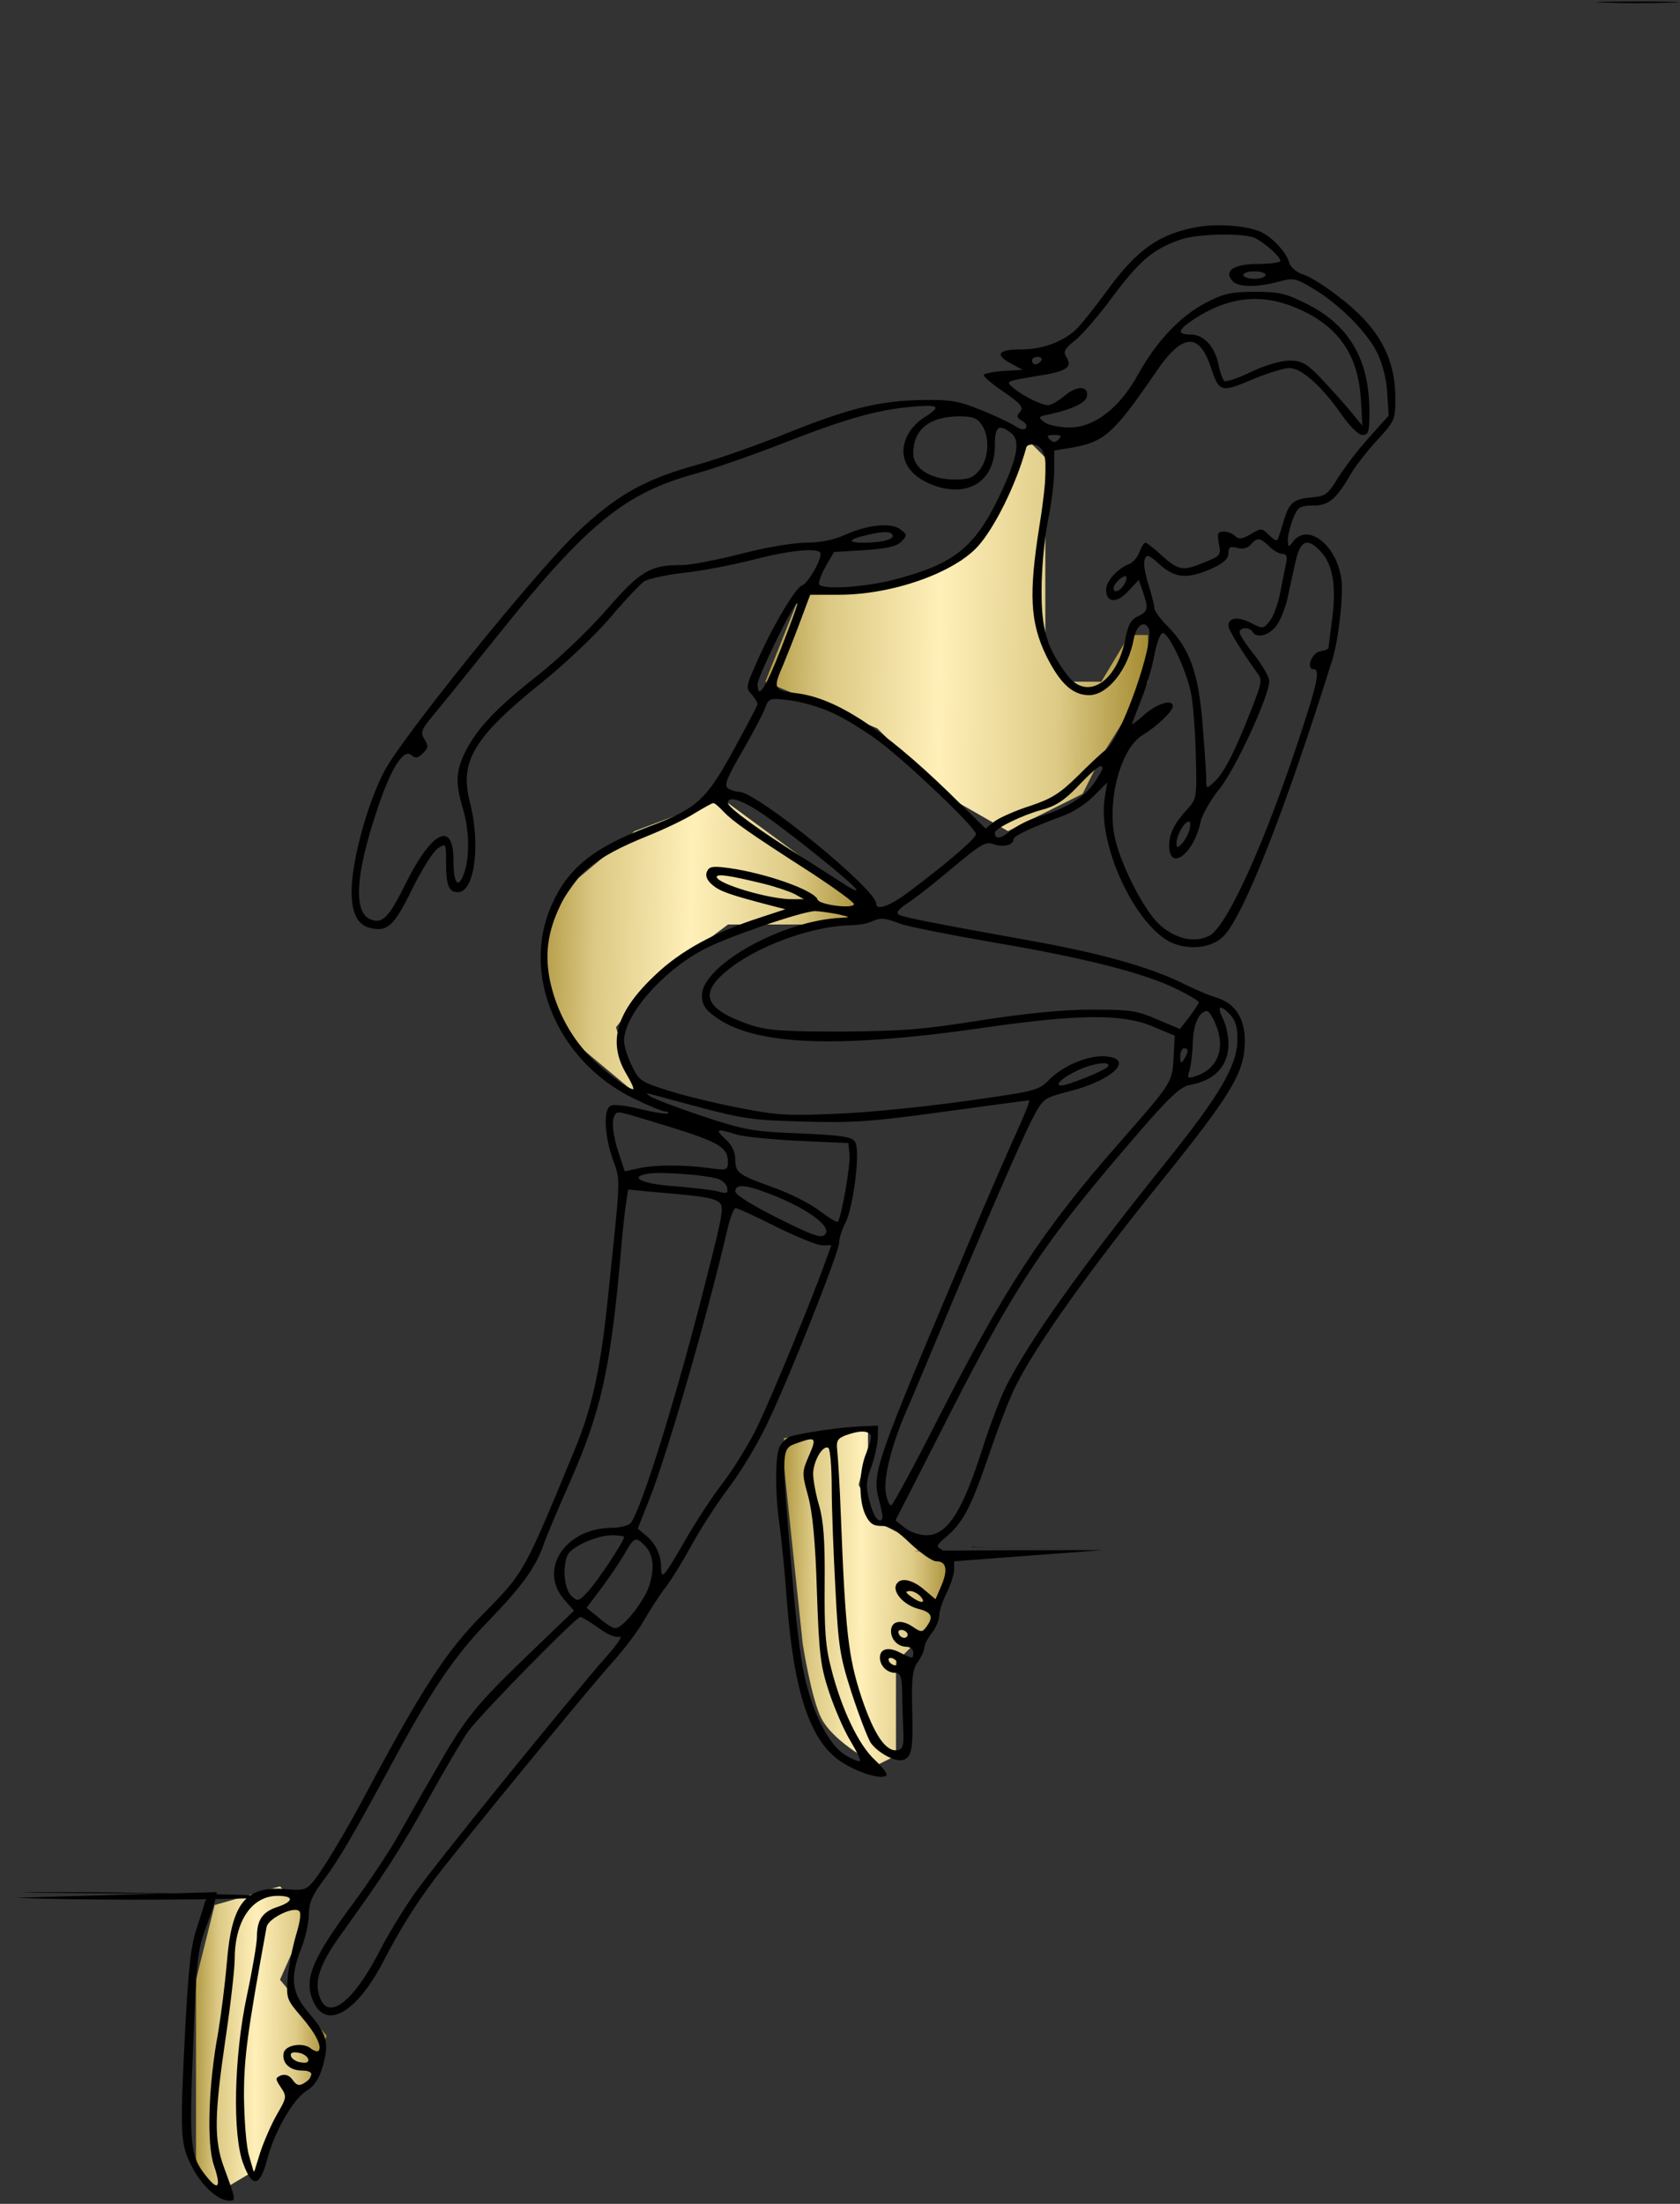 <?xml version="1.0" encoding="UTF-8"?> <svg xmlns="http://www.w3.org/2000/svg" width="90" height="118" viewBox="0 0 90 118" fill="none"><rect x="0" y="0" width="90" height="118" fill="#333333" stroke="none"/> <path d="M43 31.5L41 36.5L47 39L50.5 42.5L54 44.5L58 42.5L59 40.5L61.5 36.5V34H60.5L59 36.5H57L56 34V29V24.5L55 23.5L54 26.5L51.5 30L47 31.5H43Z" fill="url(#paint0_linear_123_47)"></path> <path d="M34 44.5L38 43H39L46.5 48.5L45 49.5H42H39L35 52.5L33 55L34 58.5L31 56C31 56 28.825 53.096 29 51C29.145 49.26 31 47 31 47L34 44.5Z" fill="url(#paint1_linear_123_47)"></path> <path d="M10.5 106L11.5 102L15 101L16.5 102.61L15 106L17.5 109L16.5 111.5L15 113.5L14 116L11.5 117.5L10.5 116V113.5V106Z" fill="url(#paint2_linear_123_47)"></path> <path d="M43 88L42 78.5V77L46.5 76.5V77.5L46 79.5L47 81.5L49 82.5L51 84L50 87L48 89V91.5V94L47 94.5C47 94.5 44.697 93.357 44 92C43.457 90.944 43 88 43 88Z" fill="url(#paint3_linear_123_47)"></path> <path d="M85.915 0.139C86.869 0.179 88.478 0.179 89.491 0.139C90.504 0.119 89.729 0.08 87.763 0.08C85.796 0.08 84.962 0.119 85.915 0.139Z" fill="black"></path> <path d="M64.222 12.141C62.117 12.499 60.905 13.355 59.276 15.604C58.62 16.5 57.885 17.416 57.627 17.655C56.932 18.311 55.819 18.709 54.707 18.709C53.475 18.709 53.276 18.988 54.131 19.446L54.786 19.804L53.753 19.864C53.177 19.904 52.7 20.003 52.7 20.083C52.7 20.182 53.197 20.6 53.793 20.998C54.687 21.615 54.846 21.814 54.647 22.053C54.448 22.272 54.468 22.372 54.746 22.531C54.945 22.631 55.044 22.81 54.965 22.909C54.886 23.029 54.687 23.009 54.409 22.829C54.17 22.67 53.356 22.272 52.601 21.974C51.389 21.476 50.972 21.396 49.422 21.416C47.138 21.456 45.489 21.854 42.172 23.188C40.702 23.785 38.517 24.561 37.305 24.899C34.484 25.676 32.974 26.552 30.888 28.542C28.584 30.751 21.631 39.37 20.618 41.24C19.903 42.574 19.188 44.843 18.929 46.614C18.671 48.426 18.949 49.461 19.803 49.68C20.757 49.918 21.095 49.6 22.068 47.63C22.584 46.575 23.2 45.599 23.459 45.42C23.896 45.142 23.896 45.142 23.896 46.137C23.896 47.411 24.035 47.769 24.531 47.769C25.425 47.769 25.763 45.221 25.167 42.932C24.611 40.763 25.386 39.469 29.001 36.563C30.312 35.508 31.941 33.956 32.716 33.04C33.471 32.144 34.285 31.289 34.504 31.129C34.742 30.99 35.696 30.771 36.629 30.672C37.563 30.572 39.232 30.254 40.324 29.975C42.39 29.438 43.96 29.298 43.96 29.657C43.96 30.075 43.264 31.249 42.966 31.348C42.609 31.468 41.318 33.637 40.483 35.588C39.967 36.742 39.947 36.842 40.265 37.18C40.443 37.379 40.583 37.618 40.583 37.698C40.583 37.777 39.986 38.892 39.271 40.205C37.821 42.853 37.305 43.31 34.742 44.266C31.802 45.38 30.431 46.475 29.557 48.446C27.889 52.148 29.855 56.805 33.908 58.795C34.722 59.194 35.497 59.512 35.636 59.512C35.775 59.512 35.835 59.552 35.775 59.611C35.715 59.671 35.08 59.572 34.345 59.393C33.63 59.214 32.914 59.114 32.736 59.194C32.319 59.353 32.358 60.746 32.835 62.099C33.252 63.294 33.272 62.717 32.537 69.762C32.16 73.345 31.703 75.435 30.769 77.664C28.028 84.312 28.087 84.173 25.823 86.481C23.896 88.432 22.624 90.383 19.605 96.035C18.453 98.205 17.201 100.275 16.704 100.832C16.387 101.19 16.168 101.23 15.354 101.151C13.168 100.952 12.413 101.867 12.155 105.052C12.056 106.226 11.837 107.938 11.678 108.873C11.162 111.64 11.063 114.804 11.46 115.939C11.857 117.113 11.698 117.332 11.063 116.536C10.188 115.461 10.129 114.904 10.347 109.55C10.506 105.231 10.586 104.435 10.963 103.4C11.202 102.743 11.46 102.006 11.52 101.768L11.619 101.31L0.873 101.609C7.191 101.899 26.339 101.518 3.464 101.31C-7.065 101.31 23.805 101.512 3.464 101.31C12.264 101.31 10.983 101.748 10.983 101.807C10.983 101.867 10.784 102.484 10.566 103.161C10.228 104.136 10.109 105.251 9.93 108.475C9.632 114.287 9.652 114.785 10.268 115.979C10.784 117.014 11.678 117.83 12.274 117.83C12.652 117.83 12.652 117.83 11.996 116.039C11.46 114.586 11.48 113.252 12.076 109.192C12.354 107.341 12.572 105.41 12.572 104.912C12.572 102.862 13.486 101.509 14.877 101.509C15.751 101.509 15.751 101.807 14.857 102.106C14.062 102.365 13.764 102.803 13.764 103.698C13.764 104.037 13.526 105.45 13.228 106.843C12.533 110.087 12.433 114.347 13.049 115.899C13.526 117.153 13.923 117.073 14.301 115.66C14.678 114.187 15.671 112.436 16.406 111.958C16.863 111.68 17.102 111.282 17.3 110.605C17.638 109.371 17.519 108.913 16.545 107.778C15.612 106.704 15.512 105.888 16.148 104.295C16.367 103.738 16.545 102.922 16.545 102.504C16.545 101.907 16.724 101.489 17.241 100.792C18.095 99.678 18.929 98.245 20.876 94.642C23.041 90.602 24.313 88.691 26.18 86.78C27.968 84.929 28.703 83.914 29.12 82.7C29.279 82.242 29.915 80.749 30.531 79.356C32.179 75.614 32.696 73.345 33.232 67.374C33.332 66.06 33.49 64.687 33.55 64.349L33.65 63.692L34.881 63.811C37.563 64.03 38.159 64.13 38.497 64.349C38.795 64.588 38.755 64.886 37.901 68.23C36.351 74.42 34.385 80.789 33.788 81.545C33.669 81.685 33.212 81.804 32.755 81.804C30.312 81.824 28.842 83.994 30.193 85.606L30.749 86.243L28.345 88.552C25.445 91.338 24.909 92.015 23.3 94.841C22.604 96.035 21.691 97.647 21.253 98.424C20.817 99.18 19.764 100.772 18.909 101.927C16.625 105.012 16.228 106.067 16.843 107.281C17.558 108.654 19.128 107.699 20.499 105.091C21.412 103.32 22.227 102.026 23.28 100.613C24.591 98.882 31.305 90.701 32.716 89.109C33.391 88.372 34.206 87.298 34.523 86.72C34.861 86.143 35.358 85.367 35.656 84.989C35.954 84.611 36.59 83.576 37.066 82.7C37.543 81.824 38.457 80.431 39.073 79.615C39.688 78.799 40.602 77.286 41.079 76.271C42.251 73.863 44.953 67.036 44.953 66.538C44.953 66.319 45.092 65.841 45.291 65.483C45.728 64.588 46.105 61.582 45.807 61.144C45.648 60.865 45.132 60.786 42.847 60.686C40.304 60.587 39.887 60.507 37.603 59.751C36.232 59.293 34.98 58.815 34.822 58.696C34.583 58.537 34.603 58.517 34.921 58.596C39.967 59.97 39.828 59.95 42.966 60.049C45.668 60.129 46.602 60.069 50.515 59.532C52.978 59.194 55.064 58.915 55.124 58.915C55.203 58.915 54.886 59.691 54.448 60.647C54.011 61.622 52.879 64.189 51.965 66.379C46.8 78.58 46.701 78.838 47.098 80.351C47.237 80.849 47.317 81.307 47.257 81.346C47.039 81.565 46.78 81.167 46.562 80.311C46.383 79.575 46.403 79.276 46.661 78.58C46.84 78.102 46.999 77.405 47.019 77.027L47.039 76.331L46.145 76.37C44.993 76.41 42.768 76.749 42.311 76.928C42.112 77.007 41.874 77.246 41.774 77.445C41.516 77.903 41.516 80.033 41.774 81.744C41.874 82.501 42.053 84.272 42.152 85.685C42.529 90.681 43.423 93.289 45.112 94.363C46.026 94.941 47.237 95.299 47.496 95.06C47.555 94.98 47.277 94.622 46.88 94.244C46.006 93.448 45.092 91.537 44.536 89.368C44.218 88.173 44.158 87.258 44.178 84.79C44.198 82.501 44.118 81.426 43.88 80.61C43.701 80.013 43.562 79.237 43.562 78.918C43.562 78.241 44.079 77.346 44.377 77.525C44.476 77.605 44.556 78.56 44.556 79.674C44.556 80.789 44.655 83.237 44.754 85.088C44.913 88.173 44.993 88.691 45.628 90.661C46.026 91.875 46.483 93.05 46.641 93.308C47.039 93.866 48.012 94.383 48.409 94.224C48.846 94.045 48.926 93.667 48.866 91.457C48.827 89.825 48.886 89.368 49.184 88.969C49.363 88.711 49.522 88.353 49.522 88.213C49.522 88.054 49.701 87.716 49.919 87.437C50.138 87.158 50.316 86.74 50.316 86.501C50.316 86.263 50.495 85.725 50.714 85.287C50.932 84.849 51.111 84.292 51.111 84.053V83.596L59.057 82.998C74.214 82.998 39.561 82.919 57.13 82.72C39.845 82.915 74.294 82.998 59.057 82.998C43.383 82.998 50.754 83.138 50.495 82.998C50.118 82.799 50.138 82.76 50.694 82.282C51.588 81.525 52.025 80.71 52.998 77.843C53.495 76.39 54.131 74.738 54.429 74.181C55.521 71.992 58.402 67.951 62.335 63.095C65.97 58.577 66.666 57.422 66.686 55.79C66.705 54.556 66.189 53.74 65.196 53.422C64.818 53.322 63.944 52.944 63.229 52.586C61.52 51.77 58.978 51.053 55.581 50.436C50.058 49.441 48.429 49.122 48.171 48.983C47.972 48.883 48.111 48.684 48.668 48.326C49.085 48.047 50.177 47.192 51.091 46.415C52.541 45.201 52.819 45.042 53.217 45.201C53.733 45.38 54.289 45.261 54.289 44.943C54.289 44.763 55.164 44.345 56.932 43.689C57.448 43.51 58.203 43.032 58.6 42.614L59.315 41.897L59.176 42.753C58.779 45.38 61.024 49.978 63.03 50.575C64.004 50.874 65.037 50.675 65.573 50.098C66.666 48.943 68.871 43.31 71.374 35.329C71.711 34.254 71.99 31.766 71.85 30.95C71.572 29.139 70.043 27.985 69.268 29C69.03 29.338 69.01 29.318 68.99 28.9C68.99 28.661 69.129 28.144 69.268 27.766C69.526 27.149 69.645 27.069 70.341 27.069C71.175 27.069 71.572 26.751 72.367 25.377C72.625 24.939 73.261 24.123 73.797 23.546C74.711 22.551 74.751 22.471 74.751 21.337C74.751 19.127 73.837 17.495 71.711 15.883C71.036 15.346 70.202 14.828 69.844 14.709C69.467 14.589 69.149 14.331 69.069 14.072C68.91 13.515 68.235 12.778 67.599 12.44C66.924 12.101 65.315 11.962 64.222 12.141ZM67.262 12.758C67.818 13.057 68.593 13.753 68.593 13.972C68.593 14.052 68.076 14.132 67.421 14.132C66.109 14.132 65.553 14.49 66.01 15.027C66.308 15.386 67.281 15.405 68.473 15.087C69.268 14.868 69.407 14.888 70.301 15.425C71.692 16.241 73.201 17.734 73.757 18.849C74.055 19.446 74.274 20.262 74.314 21.018L74.393 22.252L73.34 23.427C72.744 24.084 72.009 25.059 71.672 25.596C71.135 26.472 70.996 26.571 70.281 26.631C69.308 26.711 69.069 26.91 68.791 27.825C68.672 28.223 68.533 28.681 68.473 28.82C68.434 29 68.275 28.94 67.997 28.661C67.599 28.263 67.56 28.263 67.003 28.602C66.546 28.86 66.368 28.9 66.169 28.701C66.03 28.562 65.752 28.462 65.553 28.462C65.235 28.462 65.196 28.562 65.295 29.099C65.414 29.716 65.374 29.776 64.56 30.094C63.388 30.592 63.13 30.552 62.255 29.756C61.838 29.378 61.441 29.059 61.362 29.059C61.282 29.059 61.143 29.278 61.044 29.557C60.944 29.836 60.686 30.114 60.507 30.194C59.892 30.413 59.256 31.11 59.256 31.567C59.256 32.284 59.832 32.324 60.448 31.647L61.004 31.05L61.222 31.667C61.54 32.582 61.501 32.742 60.964 33C60.587 33.16 60.428 33.458 60.269 34.294C59.792 36.563 58.223 37.518 57.19 36.165C56.097 34.732 55.779 33.697 55.799 31.547C55.799 30.453 55.958 28.801 56.137 27.885C56.336 26.97 56.475 25.755 56.475 25.178V24.123L57.329 23.984C59.176 23.666 59.633 23.267 61.977 19.844C63.328 17.873 64.222 17.794 64.838 19.585C65.315 21.018 65.374 21.038 67.083 20.322C67.897 19.983 68.791 19.705 69.069 19.705C69.705 19.705 70.758 20.62 71.811 22.113C72.307 22.829 72.764 23.287 72.983 23.287C73.32 23.287 73.36 23.128 73.36 22.033C73.36 19.287 72.307 17.456 70.102 16.321C68.891 15.704 68.553 15.624 67.222 15.624C65.951 15.624 65.533 15.724 64.62 16.202C63.229 16.918 61.958 18.272 60.984 20.023C59.991 21.834 58.64 22.889 57.289 22.889C56.773 22.889 56.177 22.77 55.958 22.611C55.601 22.332 55.601 22.312 56.177 22.193C57.389 21.934 58.163 21.576 58.223 21.237C58.342 20.66 57.706 20.62 57.051 21.177C56.713 21.456 56.316 21.695 56.157 21.695C55.779 21.695 54.707 21.158 54.23 20.72C53.872 20.421 53.952 20.401 55.382 20.162C57.11 19.904 57.488 19.685 57.13 19.127C56.952 18.829 57.011 18.69 57.587 18.232C57.965 17.933 58.898 16.858 59.653 15.823C61.064 13.953 61.739 13.375 63.15 12.858C64.083 12.499 66.666 12.46 67.262 12.758ZM67.798 14.729C67.798 14.828 67.54 14.928 67.202 14.928C66.884 14.928 66.606 14.828 66.606 14.729C66.606 14.609 66.884 14.53 67.202 14.53C67.54 14.53 67.798 14.609 67.798 14.729ZM69.566 16.54C71.711 17.475 72.764 19.028 72.903 21.377L72.983 22.79L72.327 21.994C71.97 21.556 71.254 20.779 70.758 20.242C69.983 19.446 69.725 19.307 69.069 19.307C68.612 19.307 67.758 19.565 67.043 19.904C66.348 20.242 65.692 20.461 65.593 20.401C65.513 20.342 65.374 19.983 65.295 19.605C65.116 18.59 64.5 17.913 63.805 17.913C63.03 17.913 63.07 17.674 63.984 17.077C65.851 15.863 67.639 15.684 69.566 16.54ZM55.779 19.307C55.72 19.406 55.581 19.506 55.462 19.506C55.362 19.506 55.283 19.406 55.283 19.307C55.283 19.187 55.422 19.108 55.601 19.108C55.76 19.108 55.839 19.187 55.779 19.307ZM50.118 21.834C50.118 21.934 49.86 22.133 49.542 22.332C49.224 22.511 48.807 22.929 48.628 23.287C47.992 24.501 48.707 25.636 50.356 26.094C52.065 26.552 53.296 25.616 53.296 23.864C53.296 22.829 53.495 22.67 54.17 23.188C54.687 23.586 54.508 24.521 53.535 26.571C52.204 29.338 51.091 30.214 47.853 31.05C46.264 31.448 44.059 31.587 43.88 31.289C43.84 31.209 43.979 30.771 44.218 30.353L44.675 29.557L46.304 29.457C47.496 29.378 48.032 29.258 48.29 29C48.608 28.661 48.608 28.622 48.231 28.343C47.734 27.965 46.483 28.084 45.211 28.661C44.635 28.92 43.88 29.059 43.145 29.059C42.509 29.059 40.96 29.318 39.688 29.657C38.417 29.975 37.007 30.254 36.55 30.254C34.822 30.254 34.345 30.532 32.497 32.642C31.564 33.717 29.895 35.309 28.802 36.165C26.558 37.936 25.584 38.971 24.929 40.245C24.412 41.3 24.392 41.937 24.79 43.271C25.147 44.425 25.167 45.878 24.869 46.734C24.551 47.649 24.293 47.331 24.293 46.057C24.293 43.927 23.141 44.485 21.75 47.271C20.817 49.182 20.439 49.54 19.764 49.182C18.949 48.744 19.068 46.794 20.141 43.549C20.876 41.26 21.591 40.066 22.028 40.424C22.267 40.623 22.386 40.603 22.664 40.325C22.942 40.046 22.962 39.947 22.743 39.588C22.505 39.21 22.565 39.071 23.26 38.235C23.677 37.737 25.286 35.747 26.816 33.836C31.444 28.064 33.471 26.412 37.205 25.377C38.238 25.099 40.443 24.322 42.072 23.685C44.893 22.571 46.761 22.014 48.33 21.834C49.601 21.695 50.118 21.695 50.118 21.834ZM52.581 22.73C53.038 23.367 52.978 24.521 52.482 25.158C52.144 25.576 51.906 25.676 51.151 25.676C49.86 25.676 48.926 25.099 48.926 24.263C48.926 23.009 49.78 22.312 51.349 22.292C52.084 22.292 52.343 22.372 52.581 22.73ZM56.713 23.526C56.534 23.705 56.415 23.705 56.236 23.526C56.057 23.347 56.097 23.287 56.475 23.287C56.852 23.287 56.892 23.347 56.713 23.526ZM55.998 24.641C56.077 25.079 55.958 26.472 55.68 28.184C55.104 31.806 55.184 33.339 56.057 35.13C56.793 36.603 57.468 37.22 58.342 37.22C59.355 37.22 60.448 35.827 60.746 34.175C60.885 33.498 61.282 33.199 61.52 33.617C61.918 34.254 60.05 39.588 59.216 40.166C58.998 40.325 58.322 40.962 57.706 41.579C56.773 42.494 56.316 42.773 55.184 43.151C54.429 43.39 53.574 43.768 53.296 43.967L52.8 44.365L50.813 42.415C47.317 39.031 44.794 37.379 42.688 37.12C41.437 36.961 41.397 36.882 41.953 35.608C42.152 35.13 42.569 34.075 42.867 33.279L43.403 31.846H44.933C47.774 31.846 51.071 30.692 52.383 29.258C53.296 28.243 54.449 25.915 54.985 23.944C55.025 23.825 55.243 23.765 55.462 23.825C55.74 23.884 55.919 24.163 55.998 24.641ZM47.813 28.641C47.953 28.86 47.257 29.059 46.264 29.059C45.37 29.059 45.43 28.88 46.383 28.661C47.297 28.442 47.694 28.442 47.813 28.641ZM67.997 29.258C68.215 29.477 68.533 29.657 68.692 29.657C68.91 29.657 68.97 29.796 68.91 30.094C68.851 30.353 68.712 31.07 68.593 31.687C68.473 32.324 68.215 33.02 68.016 33.259C67.679 33.677 67.659 33.677 67.023 33.359C66.328 33 65.811 33.06 65.811 33.498C65.811 33.737 66.467 34.792 67.321 35.986C67.639 36.404 67.619 36.503 67.003 38.076C66.149 40.265 65.553 41.42 65.037 41.877C64.62 42.255 64.62 42.255 64.62 41.678C64.62 41.36 64.52 40.026 64.421 38.733C64.202 36.026 63.726 34.712 62.553 33.538C62.156 33.14 61.838 32.702 61.838 32.562C61.838 32.403 61.699 31.846 61.52 31.289C61.342 30.731 61.242 30.134 61.322 29.955C61.421 29.657 61.54 29.696 62.136 30.234C62.971 30.97 63.606 31.01 64.898 30.453C65.553 30.154 65.811 29.915 65.811 29.617C65.811 29.298 65.891 29.238 66.288 29.338C66.586 29.418 66.844 29.338 67.003 29.159C67.341 28.761 67.52 28.781 67.997 29.258ZM70.758 29.537C71.394 30.214 71.592 31.348 71.374 33.08C71.274 33.876 71.175 34.593 71.175 34.672C71.175 34.752 70.976 34.831 70.738 34.871C70.281 34.931 69.943 35.827 70.361 35.827C70.718 35.827 70.619 36.424 69.705 39.21C67.778 45.102 65.712 49.68 64.758 50.117C63.984 50.496 62.971 50.277 62.136 49.52C61.262 48.764 59.892 46.017 59.673 44.584C59.355 42.574 60.11 40.006 61.222 39.35C61.938 38.932 62.832 38.076 62.832 37.817C62.832 37.419 62.037 37.638 61.342 38.235C60.964 38.573 60.646 38.812 60.646 38.772C60.646 38.713 60.865 38.155 61.123 37.498C61.381 36.862 61.719 35.767 61.838 35.07C61.997 34.334 62.176 33.856 62.315 33.896C62.693 34.015 63.626 36.066 63.825 37.22C63.924 37.817 64.043 39.31 64.063 40.544C64.123 42.693 64.103 42.773 63.606 43.33C62.931 44.047 62.633 44.644 62.633 45.261C62.633 46.714 63.964 45.719 64.322 43.987C64.401 43.609 64.858 42.833 65.315 42.255C66.169 41.221 67.997 37.26 67.997 36.464C67.997 36.264 67.639 35.628 67.202 35.07C66.765 34.533 66.407 33.976 66.407 33.856C66.407 33.578 66.944 33.558 67.103 33.836C67.321 34.194 67.957 34.035 68.354 33.538C68.573 33.259 68.851 32.582 68.97 32.045C69.089 31.488 69.288 30.592 69.407 30.055C69.665 28.92 70.043 28.761 70.758 29.537ZM60.249 31.249C60.031 31.647 59.653 31.806 59.653 31.488C59.653 31.269 60.09 30.851 60.289 30.851C60.388 30.851 60.368 31.03 60.249 31.249ZM41.854 34.692C41 36.882 40.583 37.518 40.583 36.623C40.583 36.245 42.569 32.184 42.708 32.304C42.748 32.343 42.35 33.418 41.854 34.692ZM44.655 38.195C45.31 38.494 46.423 39.19 47.138 39.728C48.727 40.942 52.303 44.345 52.283 44.664C52.283 44.883 50.833 46.137 48.747 47.709C47.694 48.505 46.939 48.784 46.939 48.386C46.939 47.61 40.543 42.395 39.589 42.395C39.43 42.395 39.172 42.315 39.013 42.216C38.775 42.056 38.914 41.698 39.748 40.265C40.304 39.29 40.861 38.255 40.98 37.936C41.178 37.379 41.218 37.359 42.331 37.498C42.946 37.578 43.999 37.877 44.655 38.195ZM59.057 41.141C59.057 41.221 58.858 41.559 58.62 41.917C58.104 42.673 57.11 43.291 55.7 43.709C55.144 43.868 54.448 44.226 54.131 44.485C53.614 44.923 53.296 44.962 53.296 44.584C53.296 44.365 54.746 43.649 55.779 43.37C56.534 43.171 57.011 42.873 57.766 42.076C58.719 41.081 59.057 40.842 59.057 41.141ZM40.781 43.529C42.092 44.405 45.668 47.271 45.867 47.61C45.966 47.749 45.708 47.649 45.33 47.411C44.973 47.172 43.9 46.495 43.006 45.918C40.702 44.485 38.993 43.231 38.993 42.992C38.993 42.594 39.708 42.813 40.781 43.529ZM38.775 43.47C39.252 43.967 40.046 44.544 43.523 46.774C44.734 47.57 45.747 48.306 45.747 48.406C45.747 48.684 43.88 48.446 43.801 48.167C43.622 47.669 41.039 46.754 39.033 46.475C38.159 46.356 37.98 46.395 37.861 46.694C37.781 46.913 37.881 47.152 38.199 47.411C38.596 47.729 39.073 47.908 41.377 48.505L42.072 48.684L40.682 49.142C38.278 49.918 36.49 50.894 35.139 52.168C33.034 54.138 32.537 55.75 33.53 57.462C33.808 57.92 33.987 58.318 33.928 58.318C33.61 58.318 32.239 57.263 31.504 56.467C30.471 55.352 29.776 53.979 29.458 52.486C29.2 51.172 29.319 50.058 29.875 48.784C30.729 46.833 31.822 45.918 34.682 44.763C35.576 44.405 36.709 43.868 37.205 43.549C37.702 43.251 38.159 42.992 38.218 42.992C38.278 42.992 38.536 43.211 38.775 43.47ZM63.725 44.425C63.646 44.684 63.467 45.022 63.308 45.181C63.07 45.42 63.03 45.42 63.03 45.122C63.03 44.724 63.447 43.987 63.686 43.987C63.785 43.987 63.785 44.186 63.725 44.425ZM40.88 47.311C41.536 47.47 42.291 47.729 42.569 47.868L43.066 48.147H42.47C41.238 48.167 38.397 47.311 38.397 46.953C38.397 46.774 39.093 46.873 40.88 47.311ZM44.853 48.943C45.569 49.102 45.589 49.122 45.052 49.142C41.913 49.282 37.603 51.69 37.603 53.302C37.603 53.76 37.762 54.038 38.258 54.397C40.344 55.989 44.814 56.168 52.8 55.014C57.786 54.297 60.13 54.277 61.739 54.954L62.931 55.452L62.871 56.646C62.792 57.979 62.792 57.959 59.951 61.204C55.859 65.861 53.833 68.946 50.237 75.992C48.946 78.54 47.813 80.61 47.734 80.61C47.654 80.61 47.515 80.311 47.456 79.953C47.317 79.177 47.734 77.465 48.509 75.654C48.827 74.937 49.542 73.226 50.118 71.852C52.661 65.762 54.766 60.925 55.303 59.91C55.879 58.815 55.899 58.795 57.269 58.437C59.574 57.86 60.785 56.706 59.276 56.566C58.362 56.467 57.011 57.024 56.236 57.78C55.64 58.397 55.521 58.417 51.727 58.955C49.581 59.253 46.502 59.572 44.853 59.631C42.271 59.751 41.576 59.711 39.688 59.333C38.497 59.114 36.768 58.696 35.874 58.417C34.345 57.94 34.245 57.88 33.848 57.064C33.61 56.586 33.431 55.989 33.431 55.73C33.431 54.377 35.437 52.048 37.623 50.874C38.755 50.237 42.986 48.784 43.662 48.784C43.88 48.784 44.416 48.864 44.853 48.943ZM48.231 49.461C48.668 49.62 50.912 50.058 53.197 50.456C58.064 51.272 61.401 52.128 63.05 52.964C63.706 53.282 64.222 53.601 64.222 53.66C64.222 53.72 64.004 54.058 63.725 54.437L63.209 55.093L61.977 54.576C60.885 54.098 60.487 54.058 58.461 54.058C56.952 54.058 54.945 54.258 52.502 54.636C49.422 55.133 48.211 55.213 45.052 55.233C41.894 55.233 41.099 55.173 40.185 54.874C37.821 54.058 37.424 53.262 38.854 52.048C40.404 50.715 43.383 49.6 45.549 49.54C45.926 49.54 46.423 49.461 46.641 49.361C47.198 49.122 47.317 49.122 48.231 49.461ZM65.931 54.357C66.189 54.656 66.308 55.054 66.288 55.71C66.268 57.064 65.335 58.656 62.434 62.259C57.845 67.971 55.144 71.773 53.892 74.241C53.594 74.838 53.078 76.191 52.74 77.226C51.588 80.909 50.773 82.202 49.621 82.202C49.264 82.202 48.747 82.023 48.469 81.804L47.972 81.406L50.078 77.286C54.369 68.787 55.7 66.757 61.222 60.388C62.653 58.736 63.249 58.198 63.706 58.099C65.076 57.86 65.811 57.084 65.811 55.87C65.811 55.452 65.672 54.855 65.513 54.536C65.156 53.84 65.374 53.76 65.931 54.357ZM65.136 54.874C65.672 56.128 65.215 57.263 64.043 57.621C63.606 57.761 63.587 57.721 63.725 57.303C63.805 57.044 63.885 56.367 63.904 55.81C63.924 54.855 64.242 54.138 64.659 54.138C64.758 54.138 64.977 54.456 65.136 54.874ZM63.626 56.268C63.626 56.367 63.527 56.566 63.428 56.725C63.269 56.964 63.229 56.944 63.229 56.566C63.229 56.327 63.328 56.128 63.428 56.128C63.547 56.128 63.626 56.188 63.626 56.268ZM59.355 57.104C59.236 57.303 57.21 58.119 56.852 58.119C56.455 58.119 56.932 57.681 57.746 57.303C58.6 56.905 59.554 56.805 59.355 57.104ZM36.053 60.388C38.517 61.164 38.993 61.443 38.993 62.199C38.993 62.657 38.953 62.677 37.96 62.537C36.59 62.358 35.1 62.358 34.206 62.557L33.471 62.717L33.153 61.761C32.815 60.786 32.736 59.87 32.974 59.651C33.133 59.492 32.994 59.452 36.053 60.388ZM39.391 60.726C39.768 60.865 41.298 61.005 42.768 61.084L45.45 61.204L45.509 61.821C45.569 62.378 45.072 65.244 44.873 65.423C44.834 65.463 44.397 65.204 43.9 64.826C43.403 64.448 42.311 63.891 41.456 63.592C39.53 62.896 39.391 62.796 39.391 62.06C39.391 61.701 39.212 61.303 38.874 61.005C38.278 60.447 38.377 60.408 39.391 60.726ZM38.377 63.095C38.656 63.154 38.934 63.393 38.953 63.592C39.013 63.891 38.953 63.931 38.457 63.791C38.159 63.712 37.106 63.592 36.133 63.513C34.365 63.393 33.61 63.015 34.762 62.836C35.398 62.736 37.642 62.896 38.377 63.095ZM41.655 64.09C43.443 64.846 44.575 65.722 44.198 66.1C43.999 66.319 43.542 66.16 41.675 65.224C40.285 64.528 39.391 63.971 39.391 63.791C39.391 63.334 40.046 63.433 41.655 64.09ZM41.576 65.682C42.668 66.22 43.781 66.677 44.039 66.677H44.536L44.158 67.712C43.483 69.603 41.377 74.698 40.583 76.37C40.145 77.266 39.331 78.6 38.755 79.356C38.179 80.092 37.285 81.466 36.748 82.401C35.556 84.471 35.417 84.63 35.417 83.914C35.417 83.237 35.1 82.6 34.563 82.182L34.166 81.844L34.782 80.291C35.775 77.784 37.94 70.28 38.993 65.722C39.132 65.165 39.311 64.687 39.41 64.687C39.51 64.687 40.483 65.125 41.576 65.682ZM46.641 76.828C46.701 76.928 46.602 77.346 46.423 77.764C46.006 78.719 45.986 80.331 46.363 81.108C46.582 81.565 46.78 81.705 47.218 81.705C47.615 81.685 48.052 81.944 48.767 82.64C49.323 83.158 49.939 83.596 50.157 83.596C50.694 83.596 50.793 84.033 50.436 84.889L50.118 85.626L49.502 85.108C48.827 84.531 48.171 84.431 47.992 84.889C47.853 85.307 48.469 85.964 49.204 86.143C49.899 86.322 50.019 86.561 49.661 87.059C49.403 87.417 49.363 87.417 48.866 87.079C48.251 86.681 47.734 86.8 47.734 87.337C47.734 87.795 48.111 88.173 48.568 88.173C48.767 88.173 48.926 88.313 48.926 88.472C48.926 88.83 48.906 88.83 48.231 88.492C47.595 88.153 47.138 88.273 47.138 88.751C47.138 89.188 47.516 89.567 47.953 89.567C48.231 89.567 48.31 89.766 48.33 90.602C48.33 91.179 48.37 92.094 48.389 92.652C48.429 93.448 48.37 93.647 48.092 93.707C47.456 93.826 46.82 92.871 46.145 90.86C45.45 88.751 45.291 87.377 45.052 81.307C44.993 79.655 44.893 78.042 44.853 77.684C44.794 77.147 44.853 77.027 45.31 76.848C46.026 76.589 46.483 76.589 46.641 76.828ZM43.344 77.923C42.966 78.799 42.946 78.858 43.284 80.073C43.523 80.928 43.681 82.481 43.761 85.188C43.88 88.671 43.96 89.228 44.436 90.661C44.734 91.537 45.231 92.692 45.569 93.229C45.886 93.766 46.125 94.244 46.065 94.284C46.006 94.344 45.648 94.184 45.271 93.965C44.377 93.408 43.483 91.617 43.066 89.587C42.887 88.79 42.609 86.501 42.45 84.511C41.834 77.405 41.834 77.585 42.708 77.266C43.701 76.908 43.761 76.968 43.344 77.923ZM33.431 82.302C33.431 82.521 31.981 84.71 31.484 85.228C31.007 85.745 30.948 85.765 30.61 85.447C30.253 85.128 30.113 83.974 30.392 83.297C30.55 82.839 31.961 82.202 32.795 82.202C33.133 82.202 33.431 82.242 33.431 82.302ZM34.504 82.72C34.98 83.177 35.08 83.834 34.822 84.77C34.603 85.626 33.391 87.178 32.954 87.178C32.835 87.178 32.438 86.939 32.08 86.621L31.424 86.083L32.219 85.029C32.656 84.451 33.212 83.615 33.471 83.177C33.947 82.322 34.067 82.262 34.504 82.72ZM49.323 85.486C49.641 85.865 49.323 85.865 48.807 85.486C48.489 85.248 48.489 85.208 48.747 85.188C48.926 85.188 49.184 85.327 49.323 85.486ZM32.06 87.158C32.557 87.536 32.994 87.696 33.193 87.636C33.371 87.556 33.113 87.994 32.577 88.591C30.292 91.199 23.101 100.076 22.147 101.469C21.571 102.305 20.717 103.698 20.28 104.574C18.909 107.201 17.598 108.196 17.141 106.962C16.804 106.107 17.122 105.151 18.294 103.539C20.538 100.434 21.492 98.961 22.982 96.274C23.816 94.761 24.77 93.149 25.087 92.692C25.763 91.776 30.849 86.581 31.087 86.581C31.186 86.581 31.603 86.84 32.06 87.158ZM48.608 87.596C48.489 87.815 48.131 87.636 48.131 87.377C48.131 87.278 48.27 87.238 48.429 87.298C48.588 87.377 48.668 87.497 48.608 87.596ZM48.032 88.969C48.092 89.069 48.072 89.168 47.953 89.168C47.853 89.168 47.694 89.069 47.635 88.969C47.575 88.85 47.595 88.77 47.714 88.77C47.813 88.77 47.972 88.85 48.032 88.969ZM15.85 103.639C15.671 104.275 15.453 105.291 15.413 105.908C15.334 106.982 15.354 107.062 16.108 107.938C16.903 108.853 17.28 109.59 17.062 109.809C17.002 109.868 16.823 109.809 16.665 109.689C16.247 109.331 15.274 109.49 15.195 109.928C15.095 110.465 15.532 110.864 16.188 110.864C16.823 110.864 16.863 111.182 16.287 111.54C16.029 111.699 15.89 111.66 15.691 111.381C15.512 111.122 15.294 111.043 15.056 111.122C14.738 111.262 14.738 111.301 15.056 111.779C15.373 112.257 15.354 112.317 14.837 113.212C14.539 113.73 14.142 114.645 13.943 115.242L13.605 116.337L13.347 115.441C13.188 114.924 13.089 113.551 13.069 112.257C13.069 110.147 13.248 108.853 14.281 103.181C14.36 102.723 15.731 102.046 16.029 102.325C16.148 102.424 16.069 102.942 15.85 103.639ZM16.506 110.227C16.565 110.406 16.446 110.485 16.128 110.426C15.89 110.406 15.652 110.247 15.592 110.107C15.532 109.928 15.652 109.848 15.969 109.908C16.208 109.928 16.446 110.087 16.506 110.227Z" fill="black"></path> <defs> <linearGradient id="paint0_linear_123_47" x1="39.289" y1="25.01" x2="62.424" y2="25.35" gradientUnits="userSpaceOnUse"> <stop stop-color="#9C8225"></stop> <stop offset="0.224" stop-color="#DCC984"></stop> <stop offset="0.484" stop-color="#FFF0B9"></stop> <stop offset="0.76" stop-color="#DDCA86"></stop> <stop offset="1" stop-color="#9C8225"></stop> </linearGradient> <linearGradient id="paint1_linear_123_47" x1="27.54" y1="44.114" x2="47.287" y2="44.45" gradientUnits="userSpaceOnUse"> <stop stop-color="#9C8225"></stop> <stop offset="0.224" stop-color="#DCC984"></stop> <stop offset="0.484" stop-color="#FFF0B9"></stop> <stop offset="0.76" stop-color="#DDCA86"></stop> <stop offset="1" stop-color="#9C8225"></stop> </linearGradient> <linearGradient id="paint2_linear_123_47" x1="9.916" y1="102.186" x2="17.817" y2="102.237" gradientUnits="userSpaceOnUse"> <stop stop-color="#9C8225"></stop> <stop offset="0.224" stop-color="#DCC984"></stop> <stop offset="0.484" stop-color="#FFF0B9"></stop> <stop offset="0.76" stop-color="#DDCA86"></stop> <stop offset="1" stop-color="#9C8225"></stop> </linearGradient> <linearGradient id="paint3_linear_123_47" x1="41.249" y1="77.794" x2="51.407" y2="77.871" gradientUnits="userSpaceOnUse"> <stop stop-color="#9C8225"></stop> <stop offset="0.224" stop-color="#DCC984"></stop> <stop offset="0.484" stop-color="#FFF0B9"></stop> <stop offset="0.76" stop-color="#DDCA86"></stop> <stop offset="1" stop-color="#9C8225"></stop> </linearGradient> </defs> </svg> 